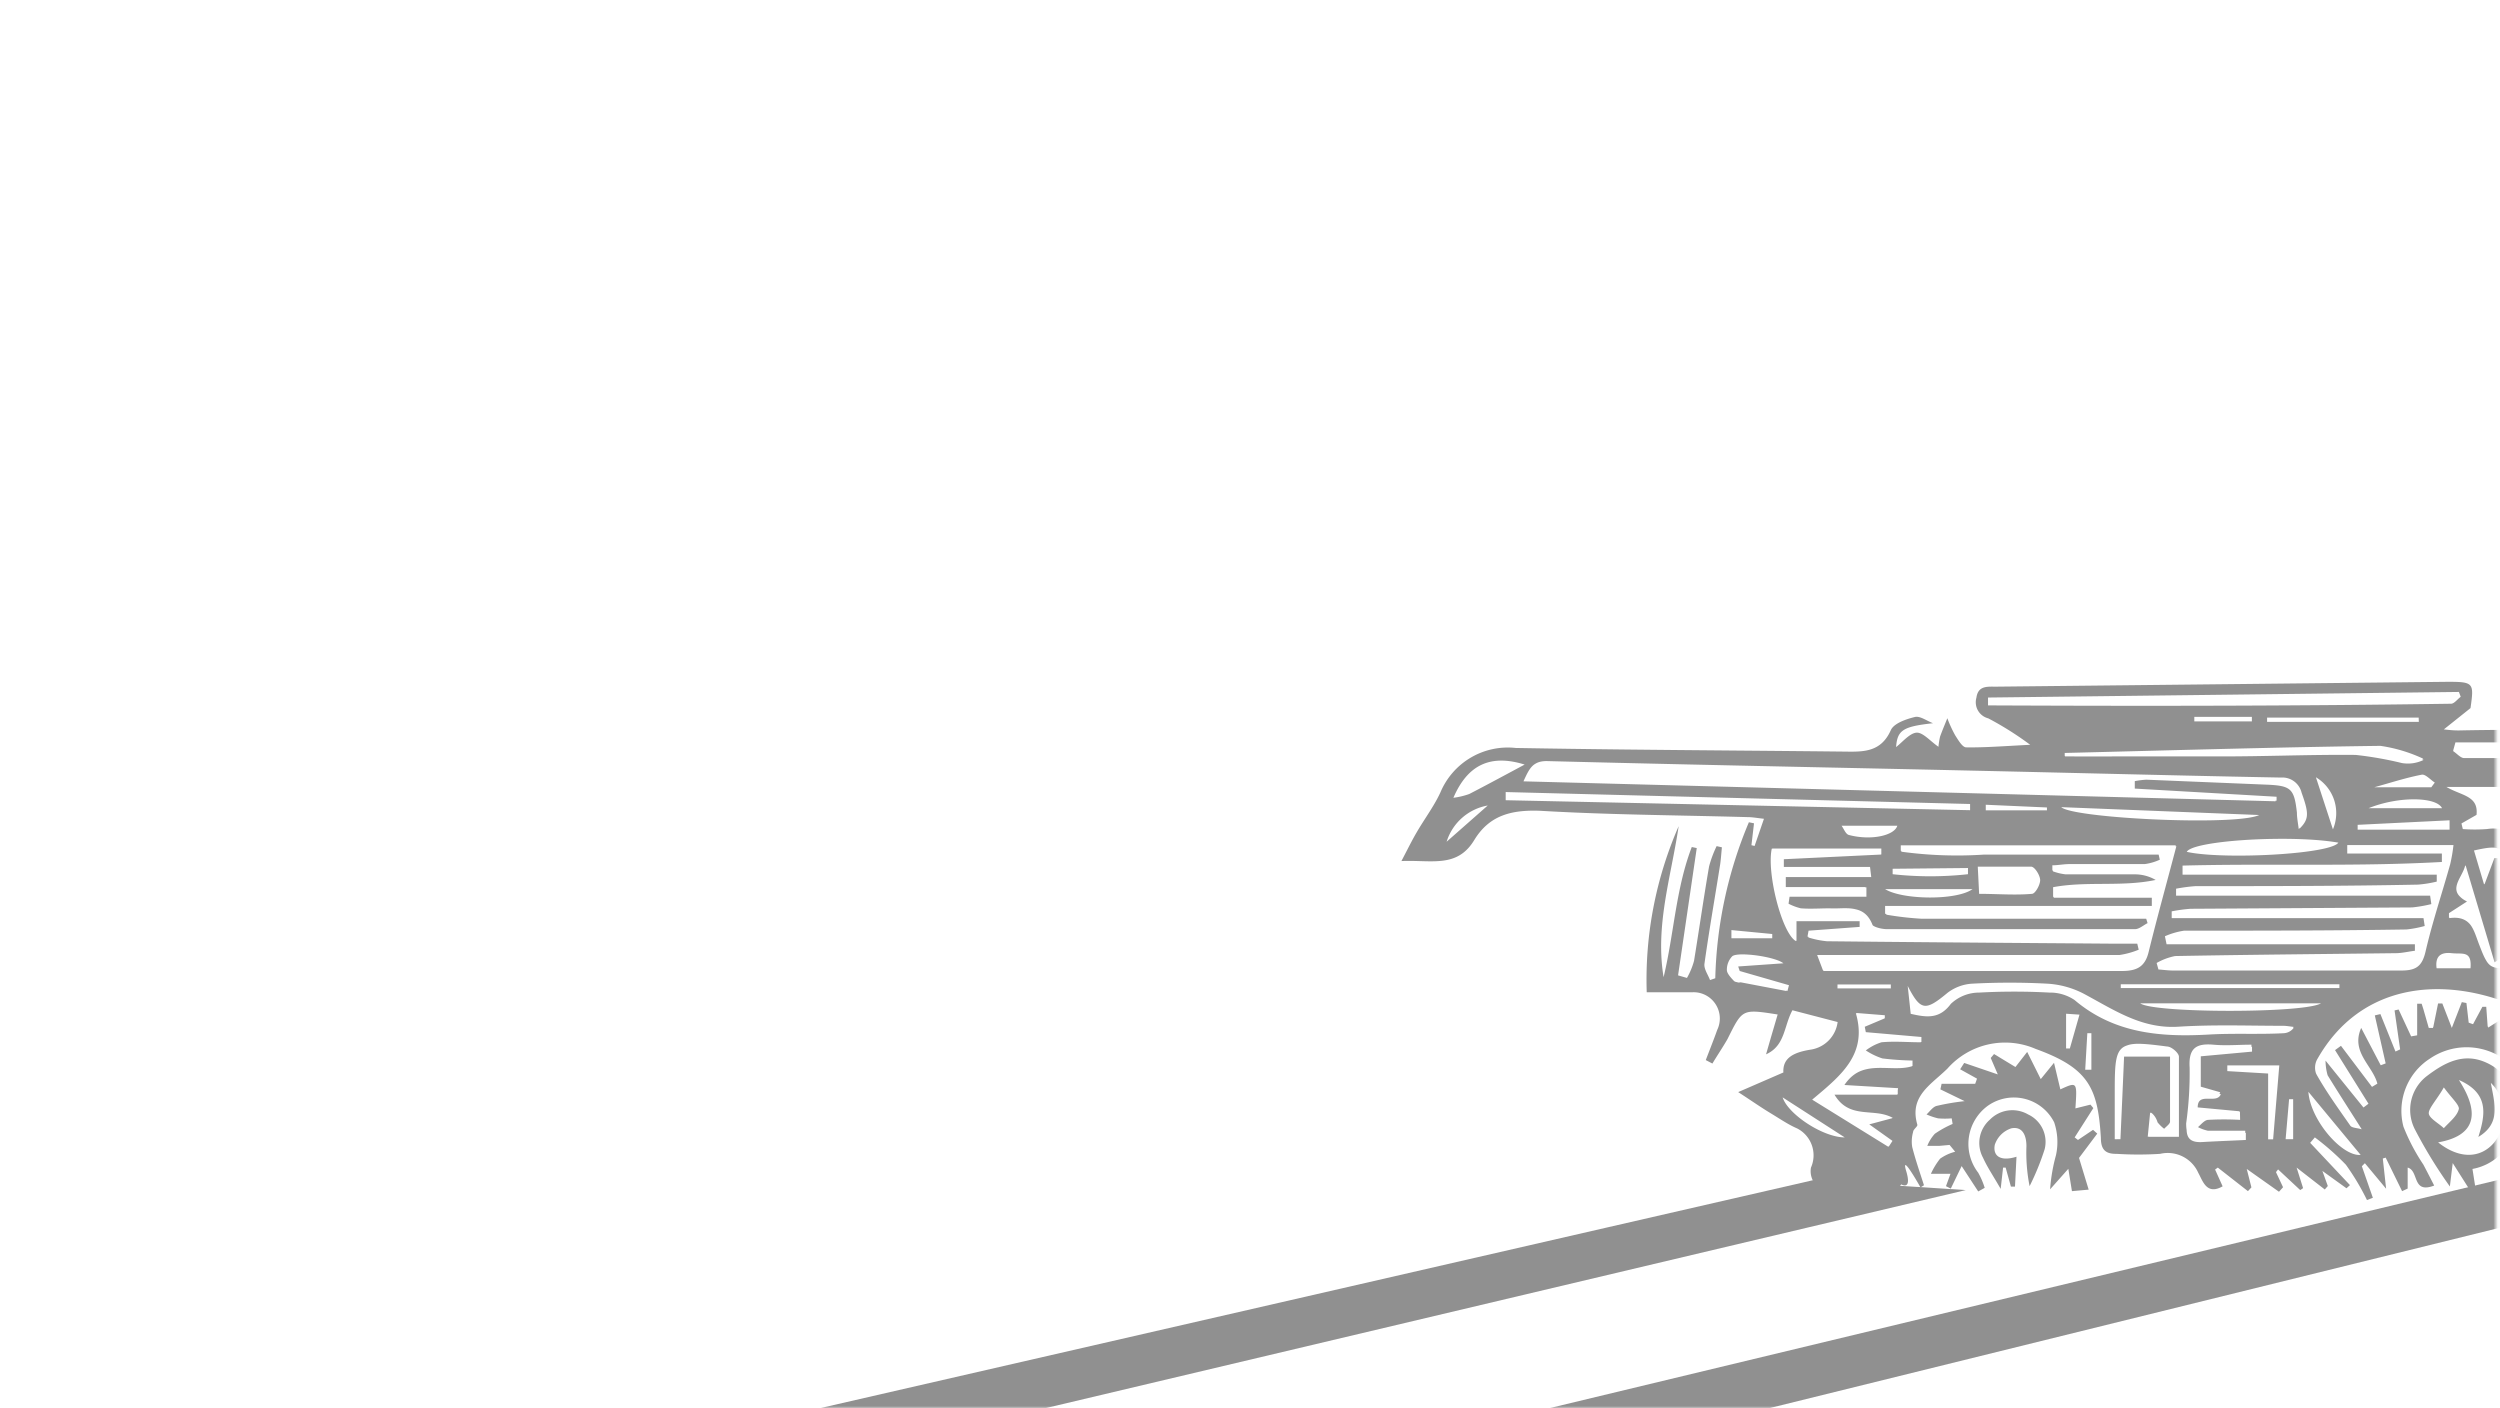 <svg width="561" height="316" fill="none" xmlns="http://www.w3.org/2000/svg"><mask id="a" style="mask-type:alpha" maskUnits="userSpaceOnUse" x="0" y="0" width="561" height="316"><rect width="560.067" height="316" rx="10.73" fill="#fff"/></mask><g mask="url(#a)" fill="#909090"><path d="M437.691 263.397l-1.014 2.779 1.082.542 2.435-5.049 3.719 5.693 1.454-.813a17.59 17.59 0 00-1.454-3.389 10.577 10.577 0 01-2.088-8.015c.209-1.408.699-2.76 1.441-3.973a10.546 10.546 0 012.879-3.09 10.114 10.114 0 018.257-1.49 10.14 10.14 0 016.553 5.251c.802 2.379.943 4.933.406 7.387a39.202 39.202 0 00-1.319 7.657l4.091-4.608.812 5.015 3.753-.339-2.164-7.116 4.092-5.455-.947-.847-3.382 2.27-.743-.576 4.192-6.573-.642-.78-3.381.847c.405-5.997.405-5.997-3.382-4.269l-1.42-5.964-2.975 3.66-3.044-6.099-2.637 3.388-4.802-2.914-.743.881 1.589 3.693-7.541-2.575-.912 1.423 3.787 2.101-.406 1.152h-7.541l-.27 1.254 5.444 2.643c-2.14.228-4.263.59-6.357 1.084-.845.271-1.488 1.254-2.198 1.898.839.374 1.71.669 2.604.881 1.012.085 2.03.085 3.043 0l.203 1.253a22.776 22.776 0 00-3.99 2.203 9.011 9.011 0 00-1.691 2.711h2.739l2.266-.204 1.251 1.525c-1.212.31-2.358.838-3.382 1.559a16.332 16.332 0 00-2.062 3.388h4.395zm112.057 2.845l.642-5.252 4.126 6.506 1.048-.441-.744-4.744a12.031 12.031 0 007.386-4.485 12.079 12.079 0 002.487-8.289 11.469 11.469 0 00-1.662-6.594 11.438 11.438 0 00-5.1-4.486c-5.106-2.338-9.434 0-13.526 3.151a9.574 9.574 0 00-2.502 11.826c2.309 4.45 4.931 8.73 7.845 12.808zm-2.638-9.894c8.048-1.423 9.739-6.133 4.667-13.994 6.762 2.947 5.985 7.691 4.362 12.774 5.207-3.117 3.584-7.59 2.806-12.131a9.976 9.976 0 01.609 13.554c-3.077 3.456-7.777 3.524-12.444-.203zm1.285-12.334c1.691 2.338 3.382 3.795 3.382 4.778-.338 1.626-2.063 2.914-3.382 4.371-1.217-1.152-3.381-2.271-3.381-3.389 0-1.118 1.894-3.117 3.381-5.76z"/><path d="M452.501 259.567c-3.381 1.084-5.376 0-4.869-2.677a5.785 5.785 0 013.719-3.694c2.604-.508 3.382 1.762 3.382 3.999-.114 3.01.124 6.024.71 8.979a57.62 57.62 0 003.381-8.302 6.786 6.786 0 00-3.719-7.793 7.056 7.056 0 00-8.589 1.186 6.955 6.955 0 00-1.521 8.539c.98 2.168 2.333 4.134 3.956 6.98l.541-4.778h.575l1.183 4.27h.913l.338-6.709z"/><path fill-rule="evenodd" clip-rule="evenodd" d="M581.6 224.464c-7.236.746-8.352.373-10.38-3.388l-.034 13.791 10.516-.61c1.521 10.165 1.082 10.978-6.526 14.367.246.429.588.866.926 1.298 1.294 1.651 2.542 3.244-1.772 4.157.208.613.737 1.263 1.254 1.898 1.254 1.541 2.435 2.991-1.254 3.591l-.27 6.1h-.913l-2.468-6.472-.981.339.406 7.59a3.386 3.386 0 01-2.232-1.627 16.64 16.64 0 010-12.368 13.921 13.921 0 00-.452-8.821 13.89 13.89 0 00-5.668-6.765 14.619 14.619 0 00-16.467 0 13.917 13.917 0 00-5.459 6.669 13.95 13.95 0 00-.492 8.613 44.503 44.503 0 004.463 8.504c.812 1.525 1.589 3.05 2.435 4.71-3.079 1.181-3.645-.322-4.214-1.831-.362-.961-.725-1.924-1.737-2.201v4.71l-1.252.576-3.685-7.522-.643.203.744 6.777-4.767-5.727-.677.678 2.469 7.082-1.319.508a54.55 54.55 0 00-4.734-7.929 57.804 57.804 0 00-6.965-6.133l-1.049 1.22 8.927 9.488-.778.711-5.41-3.896 1.218 3.388-.677.779-6.323-4.913 1.454 4.608-.642.441-4.971-4.642-.473.61 1.589 3.388-.913 1.017-7.236-5.117 1.048 4.134-.778.847-6.762-5.286-.609.441 1.691 3.761c-3.094 1.768-4.161-.406-5.018-2.153-.145-.295-.284-.579-.426-.829a7.514 7.514 0 00-3.518-3.708 7.49 7.49 0 00-5.071-.595 77.55 77.55 0 01-9.738 0c-2.434.034-3.55-.847-3.55-3.592-.677-11.25-2.773-15.655-14.641-19.958a17.25 17.25 0 00-19.781 4.405c-.679.668-1.395 1.297-2.1 1.918-3.195 2.81-6.186 5.441-4.663 10.687.05.198-.174.453-.417.729-.255.289-.53.602-.53.897a7.764 7.764 0 00-.203 3.389c.576 2.256 1.294 4.451 2.013 6.649.209.64.419 1.281.625 1.924l-.778.474s-4.565-8.132-3.212-3.66c1.352 4.473-1.116 2.982-1.116 2.982s-1.513 2.196-2.773 1.962c-2.049-.38-4.091-.742-4.091-.742s.501 2.528-1.327.742c-2.272-2.218-2.426-.471-2.426-.471-.125-1.518-1.111-.655-2.04.158-.833.729-1.622 1.419-1.702.313l.882-1.284-1.536.813-1.185.471h-.744c-2.511.244-2.399-2.063-2.399-2.063a4.615 4.615 0 01-.913-3.66 6.79 6.79 0 00.201-5 6.772 6.772 0 00-3.278-3.776c-1.52-.66-2.793-1.453-4.302-2.393-.506-.315-1.038-.647-1.615-.995-1.442-.871-2.87-1.822-4.418-2.853-.922-.613-1.885-1.255-2.92-1.925l10.144-4.405c-.203-3.422 2.57-4.574 6.289-5.15a7.166 7.166 0 003.955-2.114 7.186 7.186 0 001.929-4.053l-10.144-2.643c-.628 1.15-1.017 2.377-1.398 3.578-.807 2.549-1.578 4.98-4.519 6.316a653.037 653.037 0 011.781-6.138c.273-.931.548-1.866.822-2.807-4.113-.641-6.08-.954-7.471-.203-1.331.719-2.135 2.413-3.789 5.726-.599 1.051-1.24 2.06-1.876 3.062-.512.808-1.022 1.611-1.505 2.427l-1.488-.779c.293-.774.594-1.548.895-2.325.57-1.468 1.144-2.946 1.675-4.452a5.904 5.904 0 00-2.709-7.846 5.882 5.882 0 00-2.971-.591h-10.144a85.97 85.97 0 017.168-37.273c-.442 2.967-1.016 5.906-1.587 8.836-1.616 8.28-3.218 16.489-1.794 25.048.877-3.659 1.482-7.375 2.086-11.085 1.002-6.153 2.001-12.289 4.237-18.123l1.116.237-4.193 28.565 1.995.576a16.448 16.448 0 001.589-3.829c.466-2.861.911-5.732 1.355-8.605.651-4.208 1.303-8.419 2.026-12.607a25.417 25.417 0 011.691-4.54l1.183.271c-.052.488-.095.971-.137 1.45-.066.753-.131 1.498-.235 2.243-.394 2.496-.804 4.993-1.213 7.489-.819 4.992-1.638 9.984-2.337 14.976-.093.795.328 1.653.743 2.499.186.381.372.759.508 1.127l1.184-.407a96.114 96.114 0 017.54-35.002l1.15.237-.575 4.913.71.17 2.096-6.099c-.489-.055-.928-.113-1.335-.166-.86-.113-1.571-.207-2.283-.207-4.75-.135-9.499-.234-14.248-.334-10.802-.227-21.599-.454-32.38-1.089-6.459-.237-11.362 1.016-14.743 6.539-3.02 5.017-7.201 4.898-12.123 4.757-1.36-.038-2.778-.079-4.242-.013.412-.788.782-1.504 1.125-2.168.837-1.62 1.512-2.928 2.256-4.202.654-1.134 1.364-2.24 2.072-3.344 1.197-1.865 2.391-3.724 3.304-5.703a16.425 16.425 0 016.804-7.793 16.369 16.369 0 0110.103-2.169c16.415.294 32.816.437 49.221.58 8.196.071 16.393.143 24.593.233h.013c4.221.068 8.138.131 10.334-4.811.676-1.525 3.415-2.474 5.376-2.948.81-.209 1.778.28 2.753.773.45.227.901.455 1.339.616-6.695.745-8.014 1.525-8.285 5.354.405-.316.823-.702 1.25-1.095 1.038-.955 2.126-1.956 3.18-2.124 1.026-.164 2.132.768 3.352 1.796.549.462 1.122.945 1.72 1.355.073-.776.197-1.545.372-2.304.358-.982.75-1.946 1.14-2.906.162-.399.324-.796.483-1.194a28.355 28.355 0 001.758 3.829l.229.359c.651 1.031 1.486 2.351 2.24 2.351 3.069.05 6.317-.134 10.003-.341 1.389-.079 2.84-.16 4.367-.235a72.074 72.074 0 00-9.4-5.929 3.735 3.735 0 01-2.318-1.754 3.742 3.742 0 01-.353-2.889c.344-2.509 2.137-2.492 3.904-2.476.141.002.283.003.424.003l101-1.084c6.323-.034 6.357.169 5.546 5.896l-5.985 4.777c2.029.237 2.705.237 3.381.237 8.25-.169 16.501-.169 24.717-.169h.001c2.89-.138 5.785.159 8.588.881 5.512 1.728 6.898 7.183 2.502 10.741a11.128 11.128 0 00-3.652 6.777c-.189.689-.827 1.244-1.46 1.795-.27.235-.539.469-.771.712l-.947-.847 1.454-7.048-3.381-2.1c-1.092 4.376-1.919 8.781-2.74 13.158-1.316 7.01-2.617 13.944-4.97 20.556l-1.86-.338 5.343-31.276c-7.202-.609-7.202-.609-9.806 7.387l-3.381-.779.507-6.777h-12.95c.905.535 1.844.922 2.724 1.285 2.41.994 4.385 1.807 4.038 4.984l-3.381 1.931.304 1.254c1.801.136 3.609.136 5.41 0 3.754-.542 5.681.711 6.222 4.676.987 7.107 2.255 14.158 3.522 21.204l.366 2.04a7.398 7.398 0 001.962 3.152c.203.203 2.13-.61 2.13-1.017a13.362 13.362 0 00-.71-3.761c3.381-2.27 7.878-19.145 6.762-25.108 8.961-1.762 9.773-.949 8.048 7.895a6.891 6.891 0 000 .813 92.312 92.312 0 00-2.265 12.74c-.065 1.287-.049 2.581-.032 3.872.052 4.117.103 8.204-2.471 11.918zm-161.965-29.916v-.003h-19.342v-1.735l21.743-1.044v-.026l.135-.007v-1.321h-24.447l-.008.033h-.127c-1.184 5.32 2.231 18.941 5.41 20.737v-.116c.045.03.09.057.135.083v-4.439h14.168v1.287l-11.463.847-.237 1.321.227.07-.024.134c1.353.428 2.747.712 4.159.847 16.148.18 32.297.301 48.503.423h.001c5.241.039 10.487.078 15.741.12h5.392l.323 1.354a18.468 18.468 0 01-4.294 1.186h-67.864l1.285 3.389h.058l.077.204h66.917c3.381 0 5.241-.915 6.052-4.27 1.312-5.326 2.733-10.636 4.178-16.037l.001-.004c.679-2.535 1.362-5.091 2.043-7.678h-.188a15.3 15.3 0 01.053-.204h-61.709v1.22l.135.018v.186a92.075 92.075 0 0018.597.644h39.134l.259 1.151a11.953 11.953 0 01-3.382.983H464.37c-.643 0-1.277.068-1.911.135-.634.068-1.268.136-1.91.136v1.152l.135.049v.155c.917.338 1.87.565 2.84.678h15.825a9.35 9.35 0 014.381 1.251c-3.926.832-7.93.861-11.922.89-3.732.028-7.454.055-11.09.738v2.169h.135v.204h22.013v1.829h-59.85v1.762l.27.046v.158c2.63.455 5.283.76 7.946.915h50.379l.308.982c-.299.149-.598.34-.897.53-.648.413-1.296.825-1.943.825h-55.59c-.982 0-2.445-.293-3.191-.813a.707.707 0 01-.156-.271c-.881-2.158-2.207-3.042-3.718-3.37-1.15-.297-2.419-.26-3.68-.223-.723.022-1.443.043-2.137.001-.722 0-1.443.019-2.164.038-1.443.037-2.886.075-4.328-.038a12.089 12.089 0 01-2.766-1.036l.229-1.572h17.245v-2.101h-.27v-.069h-17.82v-2.235h19.172l-.27-2.268zm70.129-.308v2.033h57.042v1.558a26.593 26.593 0 01-4.226.678c-16.636.339-33.272.339-49.909.339a38.55 38.55 0 00-4.361.576v1.559h57.009l.27 1.897a31.683 31.683 0 01-4.294.746l-49.739.305a36.018 36.018 0 00-4.227.576v1.524h56.502l.27 1.762a24.942 24.942 0 01-4.091.78c-16.636.271-33.272.271-49.908.271a16.85 16.85 0 00-4.295 1.254l.372 1.795h55.725v1.457a31.47 31.47 0 00-1.487.226c-.941.157-1.891.317-2.842.317-4.706.058-9.413.11-14.118.162-11.793.132-23.58.263-35.35.481a13.508 13.508 0 00-4.159 1.559l.405 1.457c.365.024.741.059 1.128.096.724.069 1.482.141 2.254.141h51.092c3.313 0 4.7-.915 5.477-4.303.998-4.311 2.273-8.564 3.547-12.816a409.705 409.705 0 001.965-6.701c.335-1.43.583-2.878.744-4.338h-23.839v1.898h21.235v1.898c-11.458.641-22.94.63-34.418.62-7.93-.008-15.858-.015-23.774.193zm-147.333-20.127c-.185.379-.371.786-.567 1.219h.001v.001l168.762 4.473v-.143l.236.007v-.881l-31.818-1.83v-1.673a19.819 19.819 0 012.57-.326l27.05 1.118c5.444.237 6.154.881 6.763 6.269 0 .806.116 1.611.243 2.498.055.382.112.778.163 1.195.082-.082.16-.163.236-.242v.106c2.097-2.101 2.063-3.422.406-8.03a4.44 4.44 0 00-1.695-2.547 4.425 4.425 0 00-2.937-.842c-14.481-.276-28.948-.618-43.411-.96-8.637-.204-17.272-.408-25.907-.598-10.622-.239-21.248-.466-31.877-.693-21.107-.45-42.224-.901-63.341-1.442-1.184-.037-2.051.165-2.737.575-.919.523-1.52 1.471-2.14 2.746zm211.544 55.366l.913.339.014-.028.053.028 2.097-3.897h.86l.323 4.473.083-.052.019.255 5.163-3.275-1.308 5.342.133.073-.032.13 1.116.61c.373-.517.828-1.026 1.283-1.536.947-1.06 1.893-2.12 2.098-3.241a1.19 1.19 0 00-.137-.509c-.307-1.013-2.35-2.532-3.785-3.083-14.979-5.828-33.07-4.54-42.774 12.402a3.94 3.94 0 00-.372 3.388l.075.124.026.079c1.939 3.445 4.21 6.685 6.525 9.987l1.05 1.5c.243.355.834.463 1.479.581h.001c.34.062.695.127 1.022.232l-.016-.025.083.026c-.807-1.275-1.596-2.513-2.371-3.728-1.821-2.857-3.562-5.588-5.27-8.369a11.852 11.852 0 01-.474-3.305l8.454 10.454.008-.005.059.073 1.116-.847-.038-.06-7.468-11.969 1.33-.967 6.954 9.201.023-.014.011.014 1.183-.711c-.356-1.381-1.168-2.641-1.99-3.916-1.594-2.472-3.225-5.002-1.643-8.587l4.377 8.368.028-.01.006.011 1.082-.407-2.435-10.775 1.254-.298 3.379 8.396.028-.013.005.013 1.015-.474-1.251-8.742.913-.204.043.094 2.763 5.937 1.353-.237v-7.082h1.01l.387 1.216 1.206 4.206h.947l.041-.203h.027l1.074-5.286h.955l2.13 5.489 2.245-5.791 1.035.2.507 4.405zm-1.792-73.122l-.406-1.084-105.666 1.254v1.763c2.182.011 4.364.02 6.546.028 32.313.133 64.627.075 96.971-.396l.391-.005c.474 0 .948-.452 1.432-.915.241-.23.485-.463.732-.643v-.002zm-126.81 87.799l.551.029-.068.488v.901h-.125l-.01.068h-14.06c2.096 3.532 5.01 3.772 7.916 4.011 1.788.148 3.573.295 5.164 1.207l-.174.047.039.021-5.141 1.379 5.208 3.704-.812 1.253-.064-.04-.071.109-17.075-10.572.209-.176.317-.265c6.223-5.21 11.878-9.944 9.28-18.941l.158.013-.023-.081 6.357.508v.678l-.135.057v.011l-4.361 1.84.235 1.209 12.477 1.084v1.118h-.135v.069c-.98 0-1.961-.03-2.942-.061-1.961-.06-3.922-.12-5.883.061-.59.188-1.164.421-1.716.696-.631.324-1.234.703-1.801 1.133a15.009 15.009 0 003.719 1.796c2.245.276 4.502.434 6.763.474v1.22l-.135.04v.028c-1.644.504-3.449.451-5.279.397-2.301-.067-4.641-.135-6.744.901-1.126.583-2.182 1.494-3.125 2.903l11.486.683zm2.715-22.911l.676 6.269h.068c3.652.847 6.425 1.119 8.927-2.236a9.218 9.218 0 016.357-2.541 144.393 144.393 0 0115.79 0 9.79 9.79 0 015.613 1.66c8.826 7.488 19.206 8.369 30.06 7.759 2.914-.173 5.828-.169 8.723-.164 2.75.004 5.483.008 8.184-.14a2.95 2.95 0 002.232-1.22c-.064 0-.127-.002-.191-.005.055-.064.107-.13.157-.199-.287-.025-.574-.064-.862-.103-.494-.067-.993-.134-1.505-.134-2.133 0-4.243-.023-6.351-.046-5.61-.06-11.201-.12-17.149.249-7.059.439-12.582-2.627-18.308-5.805a205.327 205.327 0 00-2.758-1.514 20.253 20.253 0 00-8.318-2.338 158.389 158.389 0 00-16.907 0c-1.985.125-3.89.832-5.477 2.033-5.005 4.168-6.053 4.1-8.961-1.525zm-90.214-43.507v1.83l104.145 2.236v-.001l.068.001v-1.389l-104.145-2.677v.002l-.068-.002zm217.285 13.113h-.001l2.266 7.624.061-.164.04.128 2.219-5.893h.757c.077.516.146 1.047.217 1.585.147 1.121.298 2.274.527 3.396.245 1.169.135 2.338.026 3.508-.207 2.219-.415 4.438 1.8 6.657 2.012 1.881.499 6.029-3.286 8.246l-6.486-21.7a3.541 3.541 0 01-.03.141l-.072-.241c-.151.787-.567 1.584-.98 2.376-.857 1.643-1.703 3.264-.158 4.724.356.364.855.718 1.534 1.06l-4.048 2.615v1.017l.102-.016v.116c2.471-.34 3.857.382 4.779 1.579.64.898 1.051 2.039 1.463 3.187.137.379.274.759.419 1.131.607 1.577 1.048 2.709 1.532 3.506 1.219 2.169 2.659 2.032 8.011 1.519l.128-.012c-.253-1.845-.502-3.693-.751-5.542v-.002c-.715-5.313-1.431-10.635-2.259-15.938-.38-2.425-.767-3.848-1.633-4.568-1.014-.996-2.716-.82-6.106-.055l-.072.014.001.002zm-91.837-21.889v.644l.101.135 4.4.002c3.201.001 6.401.002 9.598-.003h21.202c4.566 0 9.07-.089 13.556-.178 5.48-.108 10.932-.216 16.436-.16 3.496.382 6.964.993 10.381 1.829a7.965 7.965 0 004.869-.711 49.434 49.434 0 00-.333-.154c.077-.038.155-.076.231-.116a34.191 34.191 0 00-9.603-2.88c-17.577.228-35.249.683-52.945 1.139-5.963.154-11.928.308-17.893.453zm39.223 80.537v-.13l-9.384-.87c.001-1.994 1.306-1.969 2.629-1.945 1.071.02 2.154.04 2.562-1.013l-.314-.09c.069-.102.129-.219.179-.351l-4.362-1.249v-6.815l11.497-1.051v-1.084h-.136v-.475a87.4 87.4 0 00-2.845.061c-1.905.06-3.815.12-5.71-.061-3.922-.338-5.579.848-5.308 5.151a81.703 81.703 0 01-.778 12.503c0 .551.029 1.034.1 1.453.057 1.965 1.012 2.867 3.417 2.749 2.028-.122 3.983-.207 5.938-.293h.004c1.303-.057 2.606-.114 3.931-.181v-1.593h-.135v-.475h-8.352a8.68 8.68 0 01-2.248-.813c.176-.155.35-.324.524-.492.552-.536 1.098-1.065 1.69-1.134a64.217 64.217 0 017.236 0l-.034-1.796-.101-.006zm74.002-34.283l-.627 2.743 5.342-.237.032-.259.137-.013c.993-9.485 2.148-18.775 3.306-28.094l.076-.606-.677-.643c-.209.282-.45.555-.69.827-.363.411-.724.819-.971 1.257-.201.296-.359.603-.435.932l-1.435 6.299-.002.011-.009.037v.001l-.002.009v.001c-1.307 5.736-2.642 11.599-4.045 17.735zm-101.556 40.422h.841v-.136h.001l.023-.523.039-.862c.249-5.556.498-11.113.748-17.014h10.314v14.604c-.023.372-.428.744-.833 1.116-.172.158-.345.316-.488.475a8.597 8.597 0 01-1.485-1.456 4.21 4.21 0 00-1.421-2.168l-.012.128a5.096 5.096 0 00-.224-.162l-.541 5.422h.24l-.004.033h6.763v-17.958c0-.795-1.454-2.076-2.372-2.26a1.17 1.17 0 00-.299-.044l-.168-.02c-4.439-.578-7.13-.851-8.764-.228-2.664.835-2.801 3.613-2.801 10.413v10.64h.236v.033l.207-.033zm110.937-85.524l.474-1.558v-.136a8.995 8.995 0 01-.632-.373c-.174-.11-.347-.226-.52-.341-.821-.548-1.636-1.092-2.466-1.115h-31.785l-.507 1.83.032.02-.032.115c.28.179.556.41.829.64.554.463 1.097.918 1.639.918h32.968zm-85.352 21.872c10.128.151 22.888-1.024 24.15-2.897l.001-.001c-3.821-.666-9.076-.917-14.317-.847-9.452.117-18.829 1.272-19.694 2.904l-.006.01h.001l-.001.001c.125.028.253.054.385.08 2.293.457 5.7.697 9.481.75zm-9.547-7.895c7.435.087 13.939-.249 15.945-1.202l-44.295-1.762a.008.008 0 01.004.004l-.139-.006c1.661 1.559 16.348 2.83 28.485 2.966zm29.807 41.053l.002-.002h-40.576l.002.002h-.002c2.976 2.236 36.823 2.27 40.576 0h-.002zm4.127-3.424v-.848H475.9v.848h49.063zm-69.182-27.243h-11.97l.305 6.099c1.394 0 2.761.039 4.109.077 2.641.075 5.207.147 7.759-.077.744-.034 1.86-2.067 1.826-3.117-.034-1.051-1.217-2.982-2.029-2.982zm-129.639-15.453l-.001.002a17.134 17.134 0 003.551-.847c2.797-1.439 5.577-2.929 8.666-4.586 1.206-.647 2.458-1.318 3.777-2.022-7.709-2.405-12.815.068-15.993 7.453zm253.396 64.856l-7.913.407v-6.574h7.913v6.167zm-36.789-81.899v.001h-34.016v-.95h34.016l.034.949h-.034zm-150.514 52.228c2.88.167 6.777.99 7.957 1.954l-10.144.712.339 1.016 11.056 3.185-.338 1.288-.322-.062-.016.062-10.144-1.932h-.04l-.109.017c-.209.034-.414.067-.662-.051-.305-.04-.582-.124-.744-.305l-.147-.158c-.44-.468-1.409-1.498-1.409-2.214a4.343 4.343 0 011.184-3.117c.43-.405 1.843-.508 3.539-.395zm117.85 41.463l1.387-16.603h-11.666v1.287l9.163.542v14.774h1.116zm39.596-69.497v-2.101l-20.626 1.017v1.084h20.626zm-126.66 13.351h19.607c-3.618 2.585-15.734 2.409-19.607 0zm18.592-3.355v-1.389l-16.906.169v1.22c5.618.62 11.288.62 16.906 0zm88.118 62.991c-4.193.373-11.294-7.827-11.733-14.164l11.733 14.164zm17.042-41.881h7.608c.272-3.277-1.081-3.297-2.873-3.323a13.839 13.839 0 01-1.354-.065c-2.401-.272-3.753.643-3.381 3.388zm-132.819 37.95c-4.869 0-12.747-5.218-13.931-8.979l13.931 8.979zm134.036-73.867h-16.501c6.763-2.745 15.284-2.575 16.501 0zm-2.401-4.71l.778-1.051c-.315-.196-.644-.465-.974-.735-.696-.57-1.394-1.142-1.968-1.027-2.543.49-5.032 1.211-7.61 1.957-.987.285-1.987.574-3.007.856h12.781zm-130.722 10.707c5.004 1.322 10.246.136 10.888-2.067h-12.511c.158.211.306.472.457.736.333.585.677 1.191 1.166 1.331zm44.465-5.523v-.644l-13.729-.61v1.254h13.729zm64.455-2.294a9.355 9.355 0 00-4.099-5.127l3.821 11.691a9.372 9.372 0 00.278-6.564zm-31.386-17.664h12.917v-1.016h-12.917v1.016zm-164.306 21.641a11.823 11.823 0 00-3.475 5.365l9.231-8.132a11.791 11.791 0 00-5.756 2.767zm136.376 51.753l2.164-7.591-3.009-.203v7.794h.845zm-40.17-13.486v-.881h-11.97v.881h11.97zm-35.774-13.08v1.83h9.163v-.949l-9.163-.881zm80.779 23.143h-.912l-.474 8.2h1.386v-8.2zm43.586 23.787h1.69v-8.979h-.912l-.778 8.979z"/><path d="M101.749 347.474l-14.356-9.301 319.438-73.335 34.284 2.219-339.366 80.417zm157.801 2.469l-14.356-9.3 335.883-80.785 34.284 2.218-355.811 87.867z"/></g></svg>